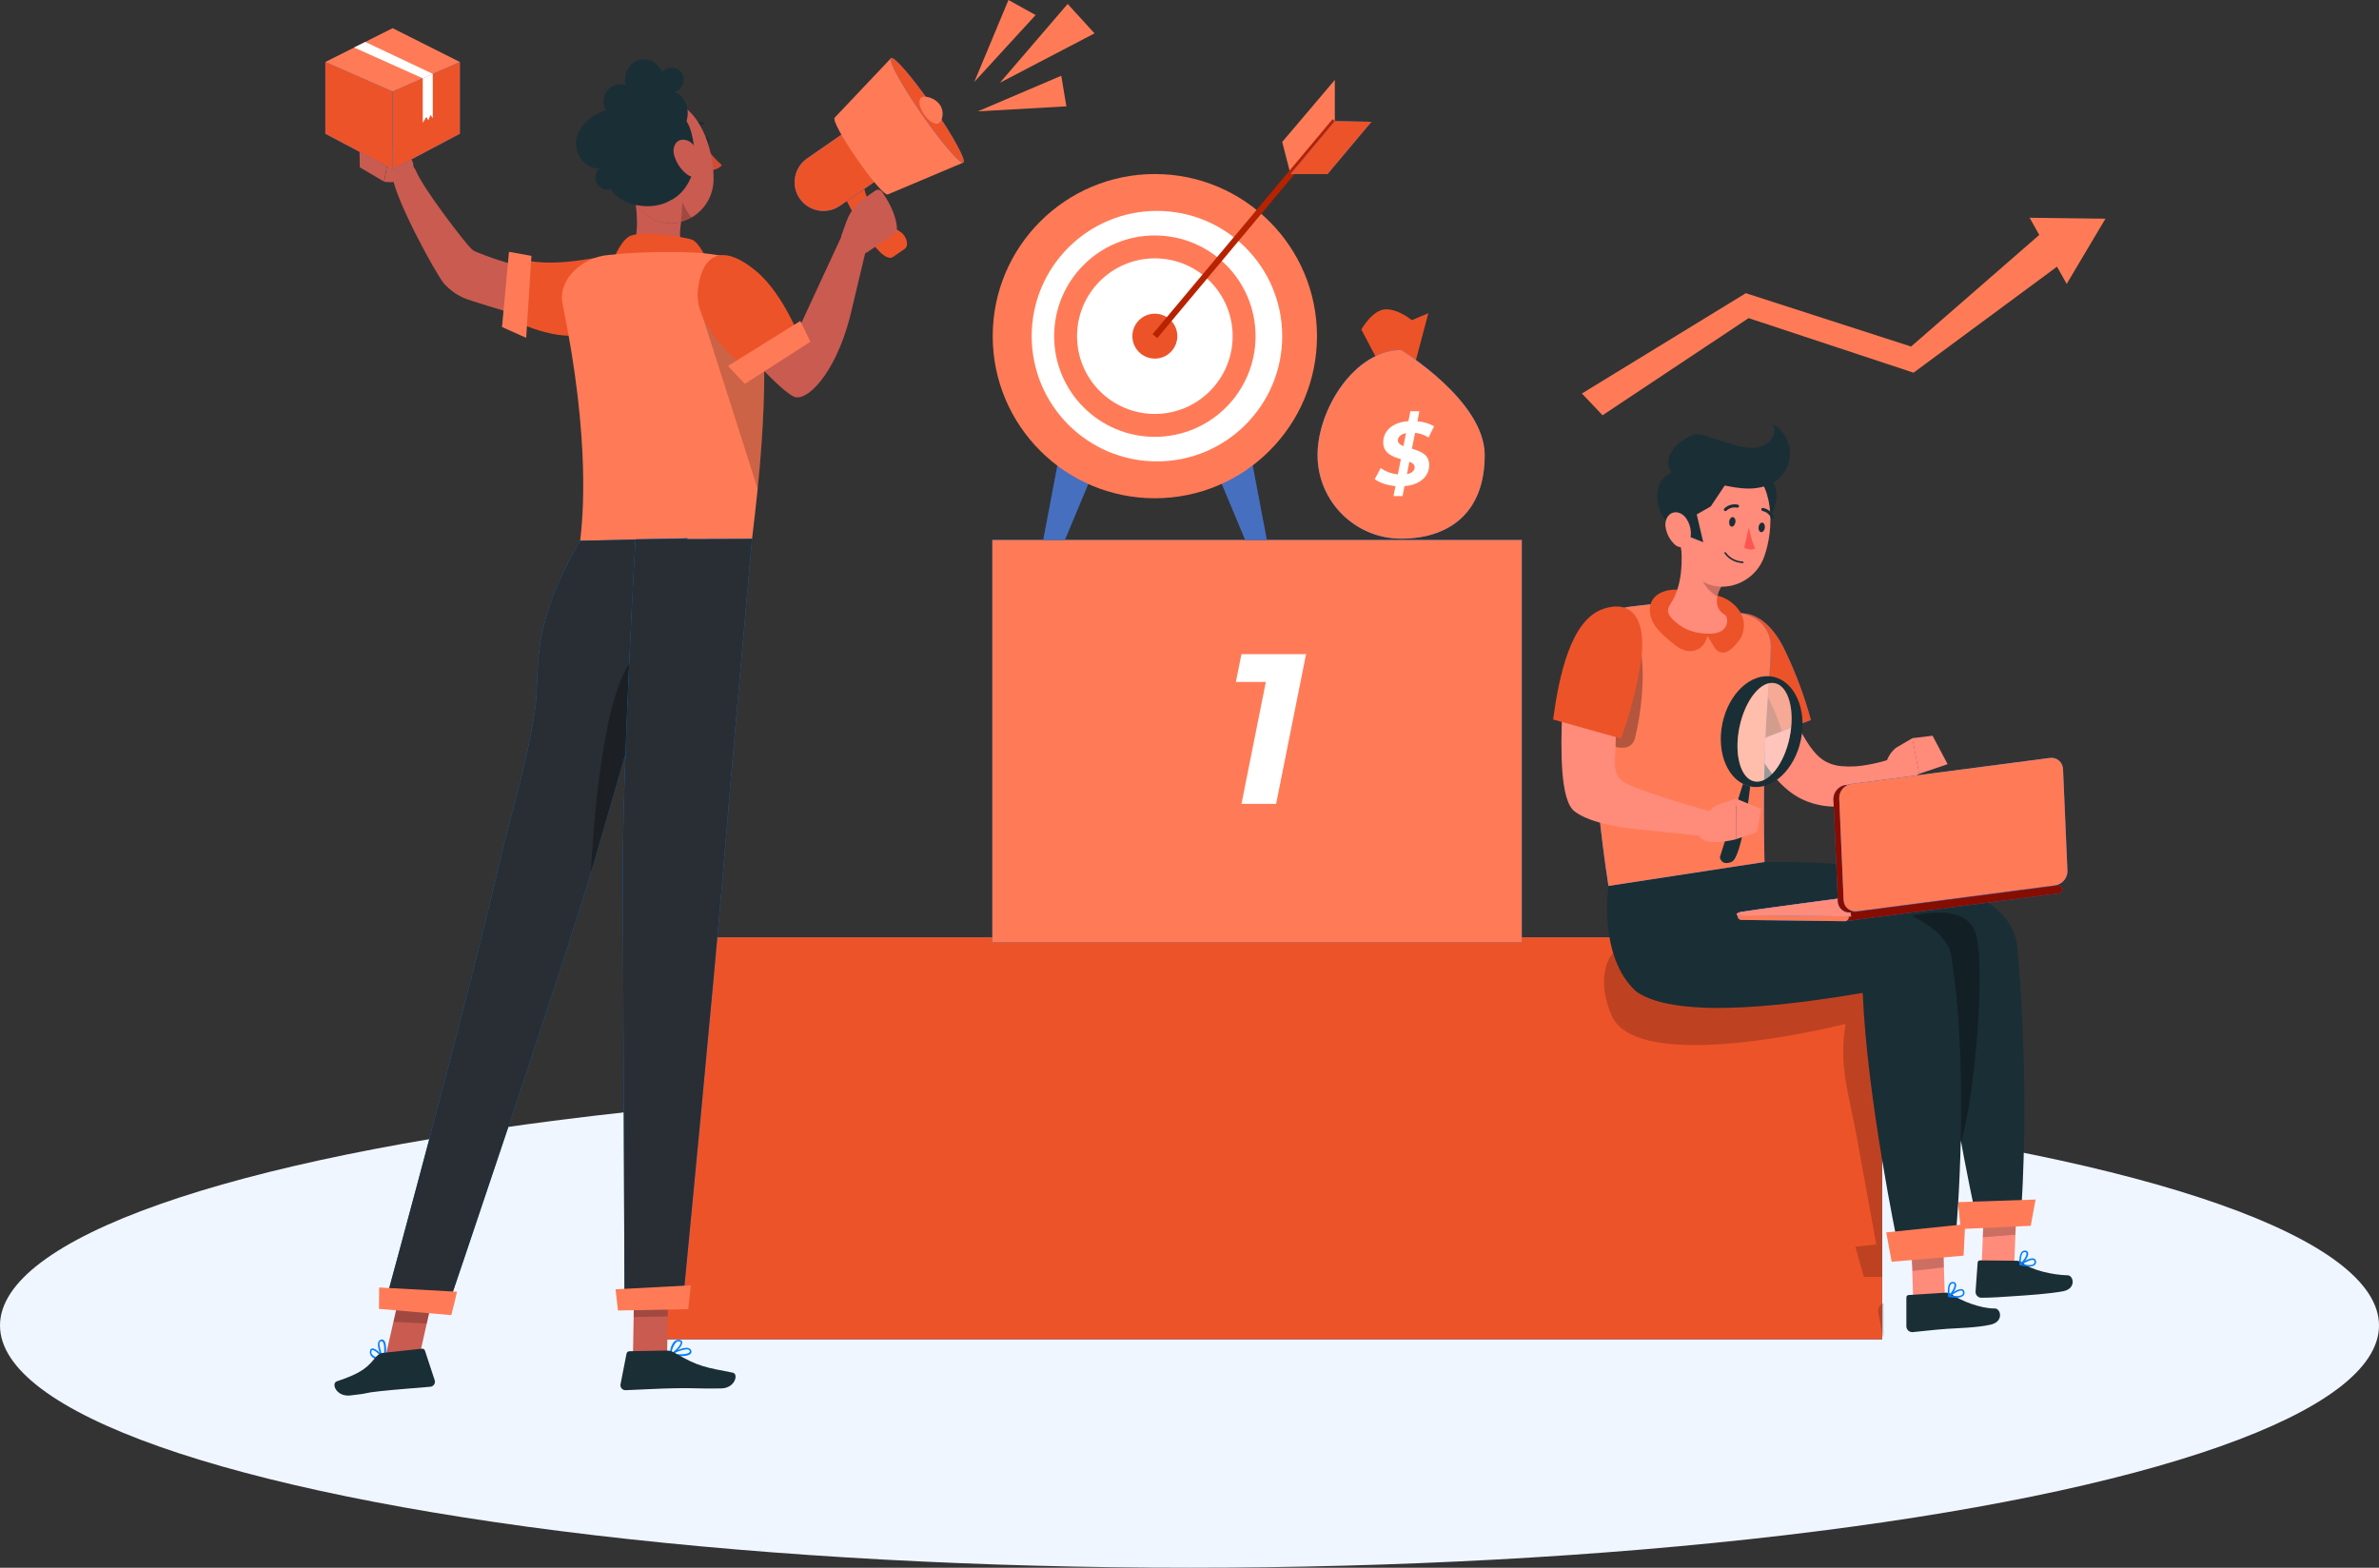 <?xml version="1.0" encoding="UTF-8"?>
<svg id="Layer_2" data-name="Layer 2" xmlns="http://www.w3.org/2000/svg" viewBox="0 0 374.9 247.09">
  <rect x="0" y="0" width="374.9" height="247.09" fill="#333333" stroke="none"/>
  <defs>
    <style>
      .cls-1 {
        fill: #282e33;
      }

      .cls-2 {
        fill: #b72200;
      }

      .cls-3, .cls-4 {
        opacity: .2;
      }

      .cls-3, .cls-5 {
        isolation: isolate;
      }

      .cls-6 {
        fill: #d14c38;
      }

      .cls-7 {
        fill: #f0f6ff;
      }

      .cls-8 {
        fill: #f0f0f0;
      }

      .cls-9, .cls-10 {
        fill: #fff;
      }

      .cls-10 {
        opacity: .5;
      }

      .cls-11 {
        fill: #1a2e35;
      }

      .cls-12 {
        fill: #ff8b7b;
      }

      .cls-13, .cls-14 {
        fill: #ed5329;
      }

      .cls-15 {
        fill: #c95b51;
      }

      .cls-16 {
        fill: #870d00;
      }

      .cls-17 {
        fill: #007cff;
      }

      .cls-14, .cls-5 {
        opacity: .3;
      }

      .cls-18 {
        fill: #ff7b57;
      }

      .cls-19 {
        fill: #ff5551;
      }
    </style>
  </defs>
  <g id="Layer_1-2" data-name="Layer 1">
    <g>
      <ellipse class="cls-7" cx="187.45" cy="208.91" rx="187.45" ry="38.18"/>
      <g>
        <g>
          <g>
            <g>
              <rect class="cls-17" x="104.41" y="147.73" width="192.21" height="63.38"/>
              <rect class="cls-13" x="104.4" y="147.73" width="192.2" height="63.37"/>
            </g>
            <g>
              <rect class="cls-17" x="156.38" y="85.11" width="83.43" height="63.38"/>
              <rect class="cls-18" x="156.38" y="85.11" width="83.43" height="63.38"/>
            </g>
          </g>
          <path class="cls-9" d="M205.82,103.1l-4.72,23.6h-5.46l3.84-19.22h-4.72l.88-4.38h10.18Z"/>
        </g>
        <polygon class="cls-18" points="249.29 62.02 252.54 65.45 275.56 50.14 301.55 58.74 324.16 42.03 325.68 44.75 331.79 34.47 319.84 34.32 321.36 37.03 301.16 54.62 275.12 46.21 249.29 62.02"/>
        <g>
          <g>
            <path class="cls-4" d="M263.05,154.25l17.49-.63c-4.12-1.19-8.49-1.11-12.76-1.55-1.23-.13-2.48-.3-3.63-.75-1.1-.43-2.09-1.1-3.19-1.56-1.42-.59-3.01-.79-4.53-.57-.49.07-.98.19-1.42.42-.85.45-1.43,1.29-1.76,2.2-.29.8-.43,1.62-.47,2.45h-.01c0,.12-.01.25-.02.37h.02c-.02,1.82.45,3.64,1.15,5.32,4.06,9.82,36.92,1.43,36.92,1.43-1.15,6.45.57,11.3,1.75,17.76l3.08,16.99-3.29.36,1.33,4.76h2.9v-47h-33.56Z"/>
            <path class="cls-4" d="M296.83,205.36v5.33l-.14-.16-.72-3.74s0-.11,0-.16c0-.57.34-1.06.86-1.27Z"/>
            <g>
              <g id="Character--inject-2">
                <g>
                  <polygon class="cls-12" points="312.2 201.44 317.35 200.88 317.84 188.78 312.69 189.34 312.2 201.44"/>
                  <path class="cls-11" d="M317.87,198.71l-5.81-.06c-.2-.02-.38.12-.41.32,0,.01,0,.02,0,.04l-.33,4.6c0,.5.4.92.9.93,2.02-.01,2.87-.11,5.42-.27,1.57-.1,5.32-.35,7.46-.75,2.14-.4,1.68-2.5.74-2.52-2.23-.04-5.64-.78-7.09-1.94-.24-.21-.55-.33-.87-.34Z"/>
                  <polygon class="cls-3" points="312.69 189.35 317.84 188.78 317.6 194.61 312.46 195 312.69 189.35"/>
                  <path class="cls-11" d="M275.99,135.95s39.24-1.94,41.83,12.68c2.13,22.14.75,41.33.75,41.33l-7.25,1.43s-5.68-25.36-5.09-37.82c-10.81-1.19-40.25,4.05-44.84-4-3.75-6.57-3.05-10.66-3.05-10.66l17.65-2.96Z"/>
                  <polygon class="cls-18" points="308.98 193.71 320.02 193.2 320.78 189.06 308.55 189.47 308.98 193.71"/>
                  <path class="cls-17" d="M320.67,199.37c.17-.17.23-.42.16-.65-.03-.16-.13-.29-.28-.35-.64-.27-2.1.73-2.27.84-.03.02-.05.04-.05.07-.01.06.03.13.09.14.45.12.91.19,1.38.2.35.04.69-.06.98-.26ZM320.47,198.59c.07.03.12.1.12.18.05.15.02.31-.09.43-.24.24-.93.26-1.85.07.6-.38,1.47-.8,1.82-.67Z"/>
                  <path class="cls-17" d="M318.42,199.41c.52-.31,1.3-1.37,1.19-1.94-.04-.2-.22-.35-.43-.36-.2-.03-.4.03-.54.17-.52.5-.43,1.99-.42,2.05,0,.04.03.08.07.1.02,0,.04.01.06.01l.08-.03ZM319.11,197.34c.18.02.22.11.23.18.08.37-.44,1.18-.9,1.56,0-.49.04-1.34.36-1.64.07-.07.17-.11.26-.1.03.01.05.02.05,0Z"/>
                </g>
                <path class="cls-5" d="M301.36,144.38s8.19-2.35,9.95,2.59-.3,29-2.76,34.34c-2.46,5.34-6.92-36.12-6.92-36.12l-.27-.81Z"/>
                <polygon class="cls-12" points="301.51 205.36 306.51 205.23 306.13 193.09 301.12 193.22 301.51 205.36"/>
                <path class="cls-11" d="M306.59,203.74l-5.8.37c-.2,0-.37.17-.37.38v4.61c.04.5.48.89.98.86,2.01-.19,2.97-.34,5.52-.53,1.57-.1,4.67-.17,6.79-.65,2.12-.49,1.59-2.56.65-2.55-2.23.03-5.34-1.21-6.87-2.26-.27-.17-.59-.25-.91-.23Z"/>
                <path class="cls-17" d="M309.44,204.18c.15-.19.19-.44.1-.66-.04-.15-.15-.27-.3-.32-.65-.22-2.04.89-2.2,1.01-.02.02-.04.05-.05.08-.01.06.03.13.1.14.46.08.92.11,1.39.09.35.01.69-.11.96-.34ZM309.17,203.43c.07.02.13.08.15.16.06.15.03.31-.06.43-.2.25-.9.33-1.84.2.57-.42,1.41-.91,1.75-.8Z"/>
                <path class="cls-17" d="M307.21,204.41c.49-.34,1.19-1.49,1.04-2.02-.06-.21-.25-.34-.46-.34-.2-.02-.39.05-.52.2-.49.54-.27,2.01-.27,2.08,0,.04.03.08.07.09.02,0,.04,0,.05,0,.03,0,.06,0,.09,0ZM307.75,202.27c.17.01.23.09.24.16.11.36-.36,1.21-.78,1.62-.04-.48-.06-1.33.24-1.65.06-.07.15-.12.25-.12h.06Z"/>
                <polygon class="cls-3" points="300.68 193.11 306.27 192.17 306.32 199.75 301.41 200.32 300.68 193.11"/>
                <path class="cls-11" d="M268.32,137.12s38.74,2.89,39.26,14.15c2.85,18.4.7,42.61.7,42.61l-9.28,1.93s-4.77-22.66-5.46-39.32c-9.48,1.59-29,4.53-35.68-.21-6.07-5.46-4.38-16.64-4.38-16.64l14.84-2.51Z"/>
                <polygon class="cls-18" points="298.1 198.86 309.44 197.91 309.68 192.95 297.25 194.24 298.1 198.86"/>
                <path class="cls-12" d="M271.04,103.44c.22.88.42,1.65.66,2.45.24.8.48,1.56.74,2.37.52,1.56,1.11,3.1,1.75,4.68,1.29,3.26,3.02,6.33,5.14,9.12.62.78,1.31,1.51,2.06,2.17.83.75,1.78,1.37,2.8,1.84,1.95.87,4.1,1.22,6.23,1,1.86-.19,3.69-.68,5.39-1.45.81-.36,1.59-.76,2.35-1.22.38-.22.74-.46,1.1-.73.35-.27.69-.5,1.1-.82l-2-3.33-1,.3-1.05.29c-.7.18-1.4.33-2.12.45-1.29.24-2.61.31-3.92.2-1.05-.07-2.06-.4-2.95-.96-.38-.26-.74-.55-1.06-.89-.4-.43-.76-.89-1.1-1.37-.77-1.13-1.44-2.32-2.01-3.56-.63-1.28-1.19-2.64-1.73-4.03-.53-1.39-1.02-2.8-1.5-4.23l-.68-2.15c-.22-.71-.45-1.47-.63-2.09l-7.58,1.94Z"/>
                <path class="cls-17" d="M270.28,99.1c3.12-4.24,8.12-2.88,11.1,3.62,1.65,3.46,2.99,7.06,3.99,10.76l-11.46,4.44c-3.25-6.13-6.86-14.47-3.64-18.82Z"/>
                <path class="cls-13" d="M270.28,99.1c3.12-4.24,8.12-2.88,11.1,3.62,1.65,3.46,2.99,7.06,3.99,10.76l-11.46,4.44c-3.25-6.13-6.86-14.47-3.64-18.82Z"/>
                <path class="cls-5" d="M275.34,105.87c-.97-.62-2.81,3.21-3.57,7.68.68,1.53,1.42,2.99,2.14,4.35l6.89-2.67c-1.28-4.12-3.27-7.96-5.46-9.36Z"/>
                <path class="cls-12" d="M298.89,117.8l2.49-1.46,1.06,5.63s-4.15,2.68-5.44.61l.08-1.47c.1-1.31.75-2.52,1.79-3.32Z"/>
                <polygon class="cls-12" points="304.55 115.96 306.92 120.44 302.42 121.97 301.36 116.34 304.55 115.96"/>
                <g>
                  <path class="cls-17" d="M270.11,95.4l-5.96-.65-7.37.88c-2.3.27-4.13,2.05-4.48,4.34-.68,4.5-.92,10.85-.98,16.32-.07,6.14.9,15.19,2.15,23.34l24.59-3.77c-.45-21.54.97-28.27.99-33.98.01-2.3-1.51-4.33-3.72-4.96l-5.22-1.52Z"/>
                  <path class="cls-18" d="M270.11,95.4l-5.96-.65-7.37.88c-2.3.27-4.13,2.05-4.48,4.34-.68,4.5-.92,10.85-.98,16.32-.07,6.14.9,15.19,2.15,23.34l24.59-3.77c-.45-21.54.97-28.27.99-33.98.01-2.3-1.51-4.33-3.72-4.96l-5.22-1.52Z"/>
                </g>
                <path class="cls-5" d="M254.64,97.87c4.9-1.02,5.01,10.17,3.03,18.42-.57,2.39-3.41,1.49-4.37.9-3.17-1.92-4.65-15.55,1.35-19.32Z"/>
                <path class="cls-12" d="M254.58,114.44c.34,4.83-1.12,7.41,1.51,8.94,2.63,1.53,18.02,6.1,18.37,5.45-.7,1.19-1.38,2.21-2.08,3.4-4.41-.52-8.82-.99-13.23-1.41-3.22-.31-8.42-.97-11-2.92-2.34-1.77-2.19-9.85-1.98-15.68,2.01-1.26,8.43,2.21,8.43,2.21Z"/>
                <path class="cls-13" d="M252.67,95.96c5.02-1.65,7.06,2.35,5.74,9.35-.65,3.78-1.65,7.49-2.97,11.09l-10.69-3c.93-6.87,2.79-15.75,7.92-17.43Z"/>
                <path class="cls-13" d="M260.01,95.7c-.15,1.06.25,2.13.86,3.01.61.87,1.43,1.58,2.24,2.28,1.03.88,2.25,1.83,3.59,1.61,1.24-.2,1.93-.85,2.38-2.35,1.12,1.68,1.2,2.53,2.37,2.6.76.05,1.4-.53,1.92-1.09.91-.99,1.31-1.56,1.44-2.9.21-2.18-1.62-4.14-3.69-4.84-2.23-.75-4.19-.88-6.49-1.07-1.92-.16-4.31.51-4.63,2.75Z"/>
                <path class="cls-12" d="M264.85,85.11l2.78,3.01,3.78,4.1c-.32.46-.56.97-.7,1.51-.35,1.2-.2,2.37,1.11,3.19.57.24.94,3.14-2.73,2.95-2.5-.06-4.1-.87-5.6-2.34-.7-.88-.89-1.36-.23-2.36,1.89-2.84,1.92-6.87,1.6-10.06Z"/>
                <path class="cls-3" d="M270.49,91.2l-2.39-2.97c-.02.09-.05.19-.08.29-.1.43-.16.87-.19,1.31-.09,1.51,1.39,3.4,2.79,4.18l.1-.31c.14-.51.36-1,.63-1.45.02-.03.04-.05.07-.07l-.93-1Z"/>
                <path class="cls-11" d="M273.82,84.19c2.22-4.31,1.75-6.76,3.88-9.06,1.15-.51,3.15,1.6,1.81,5.2-1.33,3.59-5.69,3.86-5.69,3.86Z"/>
                <path class="cls-12" d="M264.92,79.41c-.26,5.01-.62,7.92,1.61,10.69,3.37,4.18,9.77,2.47,11.5-2.39,1.56-4.37,1.67-11.82-2.99-14.24-3.42-1.75-7.61-.4-9.36,3.02-.47.91-.72,1.91-.76,2.93Z"/>
                <path class="cls-11" d="M264.33,83.85l4.08,1.61-1.03-4.38,2.22-1.27,2.71-4.06s-5.87-1.72-7.62-1.95c-.61-.08-2.76,1.59-3.08,2.29-.9,1.98-.43,4.29.94,5.98.53.65,1.12,1.25,1.77,1.78Z"/>
                <path class="cls-11" d="M266.38,68.69c1.28-.62,2.85.16,4.21.58s2.7.94,4.11,1.19c1.22.22,2.55.21,3.6-.44,1.05-.65,1.68-2.09,1.1-3.18,1.49.85,2.52,2.46,2.67,4.17s-.6,3.47-1.93,4.56c-1.23,1-2.86,1.41-4.45,1.43-1.59.02-3.15-.32-4.71-.65-2.06-.44-5.05-.51-6.92-1.45-1.99-1.01-1.6-4.3,2.33-6.19Z"/>
                <path class="cls-12" d="M262.47,83.01c.14,1.11.68,2.13,1.52,2.87,1.1.94,2.37-.17,2.47-1.59.09-1.27-.61-3.1-1.91-3.48-1.3-.38-2.25.81-2.09,2.2Z"/>
                <path class="cls-11" d="M272.5,82.16c-.06.41.1.79.37.84.27.05.51-.24.6-.65s-.1-.79-.37-.84c-.27-.05-.54.24-.6.65Z"/>
                <path class="cls-11" d="M277.14,83.03c-.07.42.1.79.37.84.27.05.53-.24.6-.65.06-.41-.1-.79-.37-.84-.27-.05-.54.23-.6.64Z"/>
                <path class="cls-19" d="M275.6,83.06c.18,1.17.51,2.31.98,3.39-.74.42-1.71-.11-1.71-.11l.73-3.28Z"/>
                <path class="cls-11" d="M274.14,88.69c-.97-.15-1.83-.69-2.39-1.49-.04-.06-.02-.13.04-.17.06-.03.13-.01.17.04.62.87,1.61,1.39,2.68,1.43.07,0,.13.05.13.12,0,.07-.05.13-.12.13,0,0-.01,0-.02,0-.16,0-.33-.03-.49-.06Z"/>
                <path class="cls-11" d="M271.82,80.54s-.08-.03-.1-.06c-.09-.1-.08-.26.02-.35.57-.54,1.37-.76,2.13-.59.13.03.21.17.17.3,0,0,0,0,0,0-.04.13-.18.2-.31.17-.6-.12-1.22.05-1.67.48-.06.06-.16.08-.24.05Z"/>
                <path class="cls-11" d="M277.58,80.36s-.02-.08-.02-.12c.03-.13.17-.21.3-.18.77.16,1.4.69,1.7,1.42.04.13-.02.27-.15.31s-.27-.02-.31-.15c-.24-.57-.74-.98-1.35-1.1-.08-.03-.14-.09-.17-.17Z"/>
              </g>
              <g>
                <g>
                  <path class="cls-17" d="M290.96,145.18l33.52-4.38c.35-.05.59-.37.55-.71h0c-.05-.35-.37-.59-.71-.55l-33.52,4.38c-.35.05-.59.37-.55.71h0c.05.35.37.59.71.55Z"/>
                  <path class="cls-16" d="M290.96,145.18l33.52-4.38c.35-.05.59-.37.55-.71h0c-.05-.35-.37-.59-.71-.55l-33.52,4.38c-.35.05-.59.37-.55.71h0c.05.35.37.59.71.55Z"/>
                  <path class="cls-17" d="M274.44,144.99l16.26.2c.35,0,.64-.28.64-.63h0c0-.35-.28-.64-.63-.64l-16.26-.2c-.35,0-.64.28-.64.63h0c0,.35.28.64.63.64Z"/>
                  <path class="cls-18" d="M274.44,144.99l16.26.2c.35,0,.64-.28.64-.63h0c0-.35-.28-.64-.63-.64l-16.26-.2c-.35,0-.64.28-.64.63h0c0,.35.28.64.63.64Z"/>
                  <g>
                    <path class="cls-12" d="M291.71,144.44l-17.9-.14s-.6-.36.6-.59c1.2-.23,16.75-2.29,16.75-2.29l.56,3.01Z"/>
                    <path class="cls-17" d="M291.71,144.44l-17.48-.19s-.6-.36.6-.59c1.2-.23,16.32-2.23,16.32-2.23l.56,3.01Z"/>
                    <path class="cls-12" d="M291.71,144.44l-17.48-.19s-.6-.36.6-.59c1.2-.23,16.32-2.23,16.32-2.23l.56,3.01Z"/>
                  </g>
                </g>
                <g>
                  <path class="cls-17" d="M291.71,143.8l31.26-4.09c1.1-.14,1.97-1.18,1.92-2.29l-.69-16.01c-.05-1.12-.99-1.91-2.09-1.77l-31.26,4.09c-1.1.14-1.97,1.18-1.92,2.29l.69,16.01c.05,1.12.99,1.91,2.09,1.77Z"/>
                  <path class="cls-16" d="M291.71,143.8l31.26-4.09c1.1-.14,1.97-1.18,1.92-2.29l-.69-16.01c-.05-1.12-.99-1.91-2.09-1.77l-31.26,4.09c-1.1.14-1.97,1.18-1.92,2.29l.69,16.01c.05,1.12.99,1.91,2.09,1.77Z"/>
                </g>
                <g>
                  <path class="cls-17" d="M292.62,143.62l31.26-4.09c1.1-.14,1.97-1.18,1.92-2.29l-.69-16.01c-.05-1.12-.99-1.91-2.09-1.77l-31.26,4.09c-1.1.14-1.97,1.18-1.92,2.29l.69,16.01c.05,1.12.99,1.91,2.09,1.77Z"/>
                  <path class="cls-18" d="M292.62,143.62l31.26-4.09c1.1-.14,1.97-1.18,1.92-2.29l-.69-16.01c-.05-1.12-.99-1.91-2.09-1.77l-31.26,4.09c-1.1.14-1.97,1.18-1.92,2.29l.69,16.01c.05,1.12.99,1.91,2.09,1.77Z"/>
                </g>
              </g>
              <g>
                <g>
                  <path class="cls-11" d="M279.41,106.67c-3.42-.71-6.99,2.59-7.98,7.35-.99,4.77.97,9.22,4.39,9.93,3.42.71,6.99-2.59,7.98-7.36.99-4.77-.97-9.22-4.39-9.93ZM276.46,123.15c-2.18-.45-3.23-4.29-2.34-8.56.89-4.27,3.38-7.37,5.56-6.92,2.18.45,3.23,4.29,2.34,8.56-.89,4.27-3.38,7.37-5.56,6.92Z"/>
                  <path class="cls-10" d="M282.02,116.24c-.89,4.27-3.38,7.37-5.56,6.92-2.18-.45-3.23-4.29-2.34-8.56.89-4.27,3.38-7.37,5.56-6.92,2.18.45,3.23,4.29,2.34,8.56Z"/>
                </g>
                <path class="cls-11" d="M274.67,123.56l-3.64,11.55s.19,1.43,1.87.72c1.67-.71,2.91-11.86,2.91-11.86l-1.14-.4Z"/>
              </g>
              <g>
                <path class="cls-12" d="M271.02,126.72l2.58-.84-.03,6.4s-5.6,1.51-6.04-1.08l.68-1.42c.58-1.23,1.4-2.66,2.81-3.06Z"/>
                <polygon class="cls-12" points="277.54 127.52 276.89 131.14 273.56 132.27 273.59 125.87 277.54 127.52"/>
              </g>
            </g>
          </g>
          <polygon class="cls-8" points="303.37 94.37 303.34 94.38 303.31 94.37 303.34 94.37 303.37 94.37"/>
        </g>
        <g>
          <g id="_Group_" data-name="&amp;lt;Group&amp;gt;">
            <path class="cls-11" d="M111.12,21.52c.26-.05.54.22.63.62.09.4-.05.77-.32.82-.26.05-.54-.22-.63-.62-.11-.41.05-.77.32-.82Z"/>
            <path class="cls-6" d="M111.94,26.8c.69.03,1.37-.25,1.83-.76-1.01-.88-1.9-1.89-2.64-3.01l.81,3.78Z"/>
            <path class="cls-11" d="M109.03,20.39c.39-.48.98-.73,1.6-.69h0s.05.01.08.01c.13,0,.24-.11.24-.25s-.11-.24-.25-.24c-.77-.07-1.52.23-2.02.81-.04.04-.06.1-.06.16,0,.13.11.24.24.25.06,0,.12-.01.17-.05Z"/>
            <path class="cls-15" d="M106.39,44.75c-6.88.07-7.93-3.67-7.93-3.67,2.04-2,2.15-5.67,1.71-8.94.52.74,1.18,1.38,2.05,1.96,1.65,1.08,3.43,1.3,5.04.9.03,0,.06-.01.09-.03-.02.07-.03.13-.04.2-.41,2.62-.05,5.43,2.71,6.25,0,0,3.96,3.25-3.61,3.34Z"/>
            <path class="cls-15" d="M107.52,34c-.07.32-.15.63-.19.97-.03.02-.06.03-.09.03-1.61.4-3.39.18-5.04-.9-.87-.57-1.52-1.22-2.05-1.96-.1-.83-.26-1.64-.41-2.38l7.49,4.1.28.15Z"/>
            <path class="cls-13" d="M96.36,41.72s1.09-3.36,2.73-4.42c1.64-1.06,8.84.04,9.97.48,1.13.44,2.27,3.04,2.27,3.04l-14.97.89Z"/>
            <g>
              <path class="cls-15" d="M92.58,52.33c2.08.43,4.11-.91,4.53-2.99.43-2.08-.91-4.11-2.99-4.53l-.05-.04c-3.08-.67-6.27-1.45-9.37-2.24-3.1-.79-4.15-.82-7.09-1.86-.74-.25-1.45-.52-2.16-.81l-.39-.15c-.07-.02-.13-.05-.19-.08-.19-.1-.37-.22-.54-.36-.97-.89-7.54-9.4-8.76-12.3l-.04-.09c-.34-.78-1.15-1.24-1.99-1.13-1.05.13-1.79,1.09-1.66,2.14.39,3.51,6.82,15.34,8.13,16.86.42.45.88.86,1.37,1.23.5.37,1.04.68,1.6.94.8.39,6.39,2.06,9.7,3.02,3.28.94,6.52,1.74,9.93,2.39h-.04Z"/>
              <path class="cls-15" d="M65.13,25.97l.04.67c.05.65-.32,1.27-.92,1.54-1.18.47-2.45.63-3.71.47l1.03-5.76,2.83,1.84c.43.28.7.74.73,1.25Z"/>
              <polygon class="cls-15" points="61.56 22.87 60.53 28.63 56.7 26.37 56.62 21.17 61.56 22.87"/>
              <path class="cls-13" d="M93.77,40.65c-1.48.22-7.32,1.47-12.17.1l-.32,9.91s8.42,4.17,12.24,1.16c3.9-3.09,6.21-8.45.25-11.17Z"/>
              <polygon class="cls-18" points="82.92 53.25 79.11 51.54 80.21 39.69 83.75 40.33 82.92 53.25"/>
            </g>
            <path class="cls-18" d="M113.57,40.28c-1.11-.18-2.36-.35-3.63-.45-3.84-.18-7.68-.14-11.51.12-.03,0-2.5.24-2.53.24-4.01.3-8.05,3.77-7.24,7.71,4.44,21.69,3.18,33.8,2.77,37.33l27.08-.29c2.8-22.29,2.03-33.53.93-38.99-.59-2.93-2.93-5.18-5.87-5.67Z"/>
            <path class="cls-3" d="M119.4,77.08l-.86,7.86c1.73-13.96,2.08-23.58,1.83-30.16l-10.28-6.87c4.64,14.57,6.16,19.17,9.32,29.17Z"/>
            <g>
              <path class="cls-15" d="M112.45,28.38c-.05,2.54-1.44,4.69-3.39,5.86h0s-.02,0-.03,0c-.52.33-1.09.57-1.69.72-.03.02-.06.03-.09.03-1.61.4-3.39.18-5.04-.9-.87-.57-1.52-1.22-2.05-1.96-1.35-1.85-1.91-4.32-2.87-7.79-.3-1.02-.36-2.1-.17-3.14.68-3.73,4.25-6.21,7.98-5.53,5.23.93,7.46,8.06,7.35,12.71Z"/>
              <path class="cls-4" d="M109.03,34.25c-.52.33-1.09.57-1.69.72-.03.02.19-3.06.19-3.06-.02-.05,1.14,2.35,1.51,2.34Z"/>
            </g>
            <path class="cls-11" d="M109.44,25.73c-.24,2.14-1.3,4.23-3.08,5.45-.23.15-.47.3-.73.36-.88.2-1.7-.55-2.09-1.36-.52-1.04-.63-2.24-.67-3.4-.1-2.74.24-5.75,2.17-7.7.45-.46,1.03-.86,1.67-.88,2.46-.09,2.9,5.97,2.73,7.54Z"/>
            <path class="cls-11" d="M98.66,13.41c-1.04-.35-2.28.01-2.97.87s-.77,2.15-.2,3.09c-2.18.68-4.23,2.31-4.66,4.55-.43,2.24,1.41,4.85,3.68,4.59-.67.54-.89,1.58-.49,2.35.4.77,1.38,1.18,2.21.94,1.77,2.94,7.28,3.58,9.94,1.41.63-.51.17-1.04.31-1.84.14-.8-.23-1.71-.98-2.03.19-.66.38-1.33.57-1.99l-1.7-1.87c1.52-1.18,3.11-2.45,3.77-4.26.66-1.81-.1-4.26-1.96-4.71,1.23-.22,1.97-1.83,1.34-2.91-.66-1.14-2.29-1.15-3.19-.33-.52-.73-.95-1.52-1.84-1.76-3.47-.94-4.42,2.79-3.84,3.91Z"/>
            <path class="cls-15" d="M108.19,22.1c1.45.42,2.2,2.56,2.26,3.91.07,1.5-.93,2.44-2.23,1.44-.98-.77-1.68-1.84-2-3.05-.35-1.47.52-2.72,1.97-2.3Z"/>
            <g>
              <path class="cls-17" d="M105.64,213.62c-.05,0-.1-.05-.1-.11-.01-.05,0-.1.05-.13.1-.04,1.96-1.15,2.86-.92.17.03.33.14.42.29.12.16.13.39.02.55-.21.32-.85.43-1.57.44-.56,0-1.12-.03-1.67-.12ZM108.14,212.67c-.74.1-1.45.35-2.1.73,1,.12,2.37.08,2.61-.27.06-.05.08-.12,0-.28-.05-.09-.15-.16-.26-.17-.08,0-.16,0-.24,0h0Z"/>
              <path class="cls-17" d="M105.59,213.6s-.06-.07-.06-.11c0-.06.08-1.51.78-2.09.19-.17.45-.25.71-.23.35.03.48.21.49.35.12.62-1.14,1.79-1.78,2.09h-.05s-.06,0-.09-.01ZM106.95,211.41c-.17,0-.33.08-.45.2-.39.47-.63,1.06-.67,1.67.66-.41,1.5-1.34,1.44-1.71,0-.03-.03-.14-.26-.14h-.07s.01-.02.01-.02Z"/>
              <polygon class="cls-15" points="99.97 201.21 105.33 201.11 105.13 213.49 99.75 213.59 99.97 201.21"/>
              <path class="cls-11" d="M106.39,213.26c3.71,2.17,4.84,2.25,9.09,3.09.93.18.39,2.44-1.83,2.48-3.67.07-4.06-.09-7.18-.03-2.68.05-5.75.23-7.88.31-.07,0-.13,0-.2-.02-.42-.09-.69-.51-.6-.93l.94-4.81c.04-.21.23-.37.45-.38l5.89-.11c.46,0,.92.14,1.31.39Z"/>
              <polygon class="cls-3" points="99.97 201.22 99.85 207.58 105.23 207.48 105.33 201.11 99.97 201.22"/>
              <path class="cls-17" d="M60.69,214.43c0,.05-.05.09-.1.1-.05.01-.11-.01-.13-.06-.05-.09-1.12-1.96-.87-2.85.04-.17.15-.31.29-.41.17-.12.39-.13.56-.01.31.22.4.86.41,1.58,0,.55-.05,1.11-.15,1.65ZM59.8,211.93c.09.74.31,1.45.67,2.1.14-1,.14-2.36-.21-2.6-.04-.06-.12-.08-.28,0-.1.05-.16.15-.18.25-.01.08-.01.16,0,.24h0Z"/>
              <path class="cls-17" d="M60.69,214.48s-.07.06-.11.05c-.06,0-1.51-.1-2.07-.81-.17-.19-.25-.45-.22-.71.03-.35.21-.47.36-.47.61-.11,1.77,1.16,2.06,1.81,0,.02,0,.03,0,.05,0,.03,0,.06-.01.09ZM58.51,213.11c0,.16.07.32.18.44.47.39,1.05.63,1.66.69-.4-.66-1.31-1.52-1.68-1.45-.03,0-.14.02-.14.25,0,.03,0,.08,0,.08h-.02Z"/>
              <polygon class="cls-15" points="63.47 201.89 68.7 202.16 65.88 214.7 60.61 214.43 63.47 201.89"/>
              <path class="cls-11" d="M59.34,213.76c-1.41,1.7-2.15,2.58-6.27,3.96-.91.3-.09,2.46,2.12,2.22,3.65-.4,1.64-.35,4.75-.68,2.66-.29,5.73-.49,7.85-.69.07,0,.14-.02.21-.04.41-.14.64-.59.5-1l-1.53-4.65c-.07-.21-.27-.34-.49-.31l-5.85.63c-.48,0-.95.21-1.29.56Z"/>
              <polygon class="cls-3" points="63.47 201.9 62 208.34 67.25 208.61 68.7 202.16 63.47 201.9"/>
              <path class="cls-17" d="M91.43,85.23s-2.84,4.54-4.75,10.07c-2.7,7.82-1.6,11.86-2.45,17.14-1.5,9.29-3.88,16.44-5.5,23.49-5.08,22.08-17.84,68.72-17.84,68.72l9.49,1.88s18.43-54.27,23.07-70.08c4.19-14.23,14.9-51.61,14.9-51.61l-16.92.39Z"/>
              <path class="cls-1" d="M91.43,85.23s-2.84,4.54-4.75,10.07c-2.7,7.82-1.6,11.86-2.45,17.14-1.5,9.29-3.88,16.44-5.5,23.49-5.08,22.08-17.84,68.72-17.84,68.72l9.49,1.88s18.43-54.27,23.07-70.08c4.19-14.23,14.9-51.61,14.9-51.61l-16.92.39Z"/>
              <path class="cls-18" d="M59.75,202.93l-.03,3.36,11.4.99s.93-3.69.89-3.69l-12.26-.67Z"/>
              <path class="cls-5" d="M103.4,102.07c-3.38,11.73-7.66,26.58-9.94,34.38-.11.38-.23.77-.35,1.18.69-12.95,2.78-34.68,9.26-35.61.34-.06.69-.04,1.03.05Z"/>
              <path class="cls-17" d="M100.14,85s-2.02,35.69-1.98,52.54c.04,15.7.26,68.83.26,68.83l9.1-.18s5.26-54.2,6.54-70.17c1.22-15.13,4.45-51.08,4.45-51.08l-18.37.06Z"/>
              <path class="cls-1" d="M100.14,85s-2.02,35.69-1.98,52.54c.04,15.7.26,68.83.26,68.83l9.1-.18s5.26-54.2,6.54-70.17c1.22-15.13,4.45-51.08,4.45-51.08l-18.37.06Z"/>
              <path class="cls-18" d="M97,203.21l.38,3.34,11.07-.21s.44-3.76.4-3.76l-11.85.63Z"/>
            </g>
            <g>
              <g>
                <path class="cls-13" d="M133.45,31.69l2.76-1.91c.63,3,3.49,5.36,5.66,6.75,1.04.67,1.42,2.19.69,2.7l-1.8,1.25c-2.18,1.51-7.31-8.78-7.31-8.78Z"/>
                <g>
                  <path class="cls-17" d="M132.35,32.45l6.33-4.39c2.05-1.42,2.57-4.27,1.15-6.32h0c-1.42-2.05-4.27-2.57-6.33-1.15l-6.33,4.39c-2.05,1.42-2.57,4.27-1.15,6.32h0c1.42,2.05,4.27,2.57,6.32,1.15Z"/>
                  <path class="cls-13" d="M132.35,32.45l6.33-4.39c2.05-1.42,2.57-4.27,1.15-6.32h0c-1.42-2.05-4.27-2.57-6.33-1.15l-6.33,4.39c-2.05,1.42-2.57,4.27-1.15,6.32h0c1.42,2.05,4.27,2.57,6.32,1.15Z"/>
                </g>
                <path class="cls-18" d="M151.82,25.62l-11.87,5.01c-.94.65-9.33-11.46-8.39-12.11l8.86-9.36,11.41,16.46Z"/>
                <g>
                  <path class="cls-17" d="M145.25,17.98c3.15,4.55,6.09,7.96,6.57,7.63.48-.33-1.69-4.28-4.84-8.83-3.15-4.55-6.09-7.96-6.57-7.63-.48.33,1.69,4.28,4.84,8.83Z"/>
                  <path class="cls-13" d="M145.25,17.98c3.15,4.55,6.09,7.96,6.57,7.63.48-.33-1.69-4.28-4.84-8.83-3.15-4.55-6.09-7.96-6.57-7.63-.48.33,1.69,4.28,4.84,8.83Z"/>
                </g>
                <path class="cls-18" d="M148.11,16.51c-.77-1.11-2.39-1.5-2.92-1.14-.53.37-.33,1.57.44,2.68.77,1.11,1.82,1.72,2.35,1.35.53-.37.9-1.78.13-2.89Z"/>
              </g>
              <path class="cls-15" d="M132.56,37.21l.85-2.36c.53-1.45,1.49-2.7,2.76-3.58l1.77-1.23c.35-.24.82-.16,1.06.19.73,1.05,2.12,3.28,2.33,5.48.05.5-.17.99-.58,1.29l-3.81,2.56c-.6.47-1.31.7-1.85.16l-2.53-2.51Z"/>
              <path class="cls-15" d="M136.82,37.89l-2.73,11.46c-.09.37-.18.74-.28,1.09-2.3,8.55-6.75,13.09-8.78,12.04-2.11-1.09-6.52-6.06-6.52-6.06l5.06-4,1.45,1.22,7.93-17.13,1.13-2.39s3.56-.02,2.73,3.77Z"/>
              <path class="cls-15" d="M134.09,49.34l-.26,1.1h-.02c.1-.36.19-.73.28-1.1Z"/>
            </g>
            <path class="cls-13" d="M119.07,42.66c4.65,3.8,7.49,11.88,7.49,11.88l-7.51,4.76s-9.85-6.99-9.08-13.62c.58-5.08,3.36-7.73,9.1-3.02Z"/>
            <polygon class="cls-18" points="114.72 57.68 117.38 60.5 127.71 53.86 126.12 50.59 114.72 57.68"/>
          </g>
          <g>
            <polygon class="cls-18" points="153.54 12.91 158.92 0 163.2 2.37 153.54 12.91"/>
            <polygon class="cls-18" points="154.09 17.55 168.05 16.76 167.24 11.94 154.09 17.55"/>
            <polygon class="cls-18" points="157.58 13.04 168.25 .62 172.48 5.26 157.58 13.04"/>
          </g>
          <g>
            <g>
              <polygon class="cls-17" points="51.27 9.77 51.27 21.08 61.87 26.69 61.87 14.42 51.27 9.77"/>
              <polygon class="cls-13" points="51.27 9.77 51.27 21.08 61.87 26.69 61.87 14.42 51.27 9.77"/>
              <polygon class="cls-17" points="72.47 9.77 72.47 21.08 61.87 26.69 61.87 14.42 72.47 9.77"/>
              <polygon class="cls-13" points="72.47 9.77 72.47 21.08 61.87 26.69 61.87 14.42 72.47 9.77"/>
              <polygon class="cls-18" points="51.27 9.77 61.87 14.42 72.47 9.77 61.87 4.44 51.27 9.77"/>
            </g>
            <polygon class="cls-9" points="66.62 12.34 66.62 19.36 67.17 18.44 67.5 18.93 67.85 18.13 68.2 18.63 68.2 11.64 66.62 12.34"/>
            <polygon class="cls-9" points="66.62 12.34 55.81 7.49 57.56 6.61 68.2 11.64 66.62 12.34"/>
          </g>
        </g>
        <g>
          <g>
            <g>
              <path class="cls-17" d="M167.12,70.79l-2.72,14.32h3.41l4.77-11.42s-.34-3.58-5.45-2.9Z"/>
              <g>
                <path class="cls-17" d="M196.92,70.79l2.72,14.32h-3.41l-4.77-11.42s.34-3.58,5.45-2.9Z"/>
                <g>
                  <path class="cls-14" d="M167.12,70.79l-2.72,14.32h3.41l4.77-11.42s-.34-3.58-5.45-2.9Z"/>
                  <path class="cls-14" d="M196.92,70.79l2.72,14.32h-3.41l-4.77-11.42s.34-3.58,5.45-2.9Z"/>
                </g>
              </g>
            </g>
            <g>
              <g>
                <circle class="cls-18" cx="181.99" cy="52.98" r="25.55"/>
                <circle class="cls-9" cx="182.32" cy="52.98" r="19.74"/>
                <circle class="cls-18" cx="181.99" cy="52.98" r="15.87"/>
                <circle class="cls-9" cx="181.99" cy="52.98" r="12.26"/>
              </g>
              <circle class="cls-13" cx="181.99" cy="52.98" r="3.54"/>
            </g>
          </g>
          <polygon class="cls-18" points="210.35 12.6 210.35 19.08 203.37 27.43 203.36 27.43 202.06 22.37 210.35 12.6"/>
          <rect class="cls-2" x="174.07" y="35.55" width="44.19" height=".96" transform="translate(42.64 163.34) rotate(-50.07)"/>
          <g>
            <polygon class="cls-17" points="216.12 19.2 209.21 27.43 203.37 27.43 210.35 19.08 216.12 19.2"/>
            <polygon class="cls-13" points="216.12 19.2 209.21 27.43 203.37 27.43 210.35 19.08 216.12 19.2"/>
          </g>
        </g>
        <g>
          <path class="cls-13" d="M216.75,56.15l-2.22-4.21s1.7-3.07,3.75-3.18c2.04-.11,4.2,1.7,4.2,1.7l2.61-1.09-1.96,7.38s-3.59,2.92-6.38-.61Z"/>
          <g>
            <g>
              <path class="cls-17" d="M233.97,71.73c0,9.37-5.9,13.17-13.17,13.17s-13.17-5.9-13.17-13.17,5.9-16.56,13.17-16.56c0,0,13.17,7.98,13.17,16.56Z"/>
              <path class="cls-18" d="M233.97,71.73c0,9.37-5.9,13.17-13.17,13.17s-13.17-5.9-13.17-13.17,5.9-16.56,13.17-16.56c0,0,13.17,7.98,13.17,16.56Z"/>
            </g>
            <path class="cls-9" d="M225.23,73.26c0,1.89-1.52,3.16-3.9,3.36l-.31,1.57h-1.42l.31-1.57c-1.35-.13-2.55-.55-3.27-1.1l.95-1.76c.75.56,1.71.91,2.69,1.01l.48-2.4c-1.32-.4-2.78-.92-2.78-2.65,0-1.89,1.55-3.17,3.97-3.34l.31-1.57h1.42l-.31,1.58c1.01.1,1.94.38,2.62.81l-.87,1.76c-.61-.41-1.35-.66-2.12-.74l-.5,2.5c1.31.38,2.72.9,2.72,2.53ZM221.16,70.32l.41-2.05c-.81.16-1.27.6-1.28,1.14,0,.44.36.7.87.91ZM222.93,73.63c0-.41-.33-.67-.83-.85l-.38,1.95c.77-.16,1.21-.55,1.21-1.1Z"/>
          </g>
        </g>
      </g>
    </g>
  </g>
</svg>
